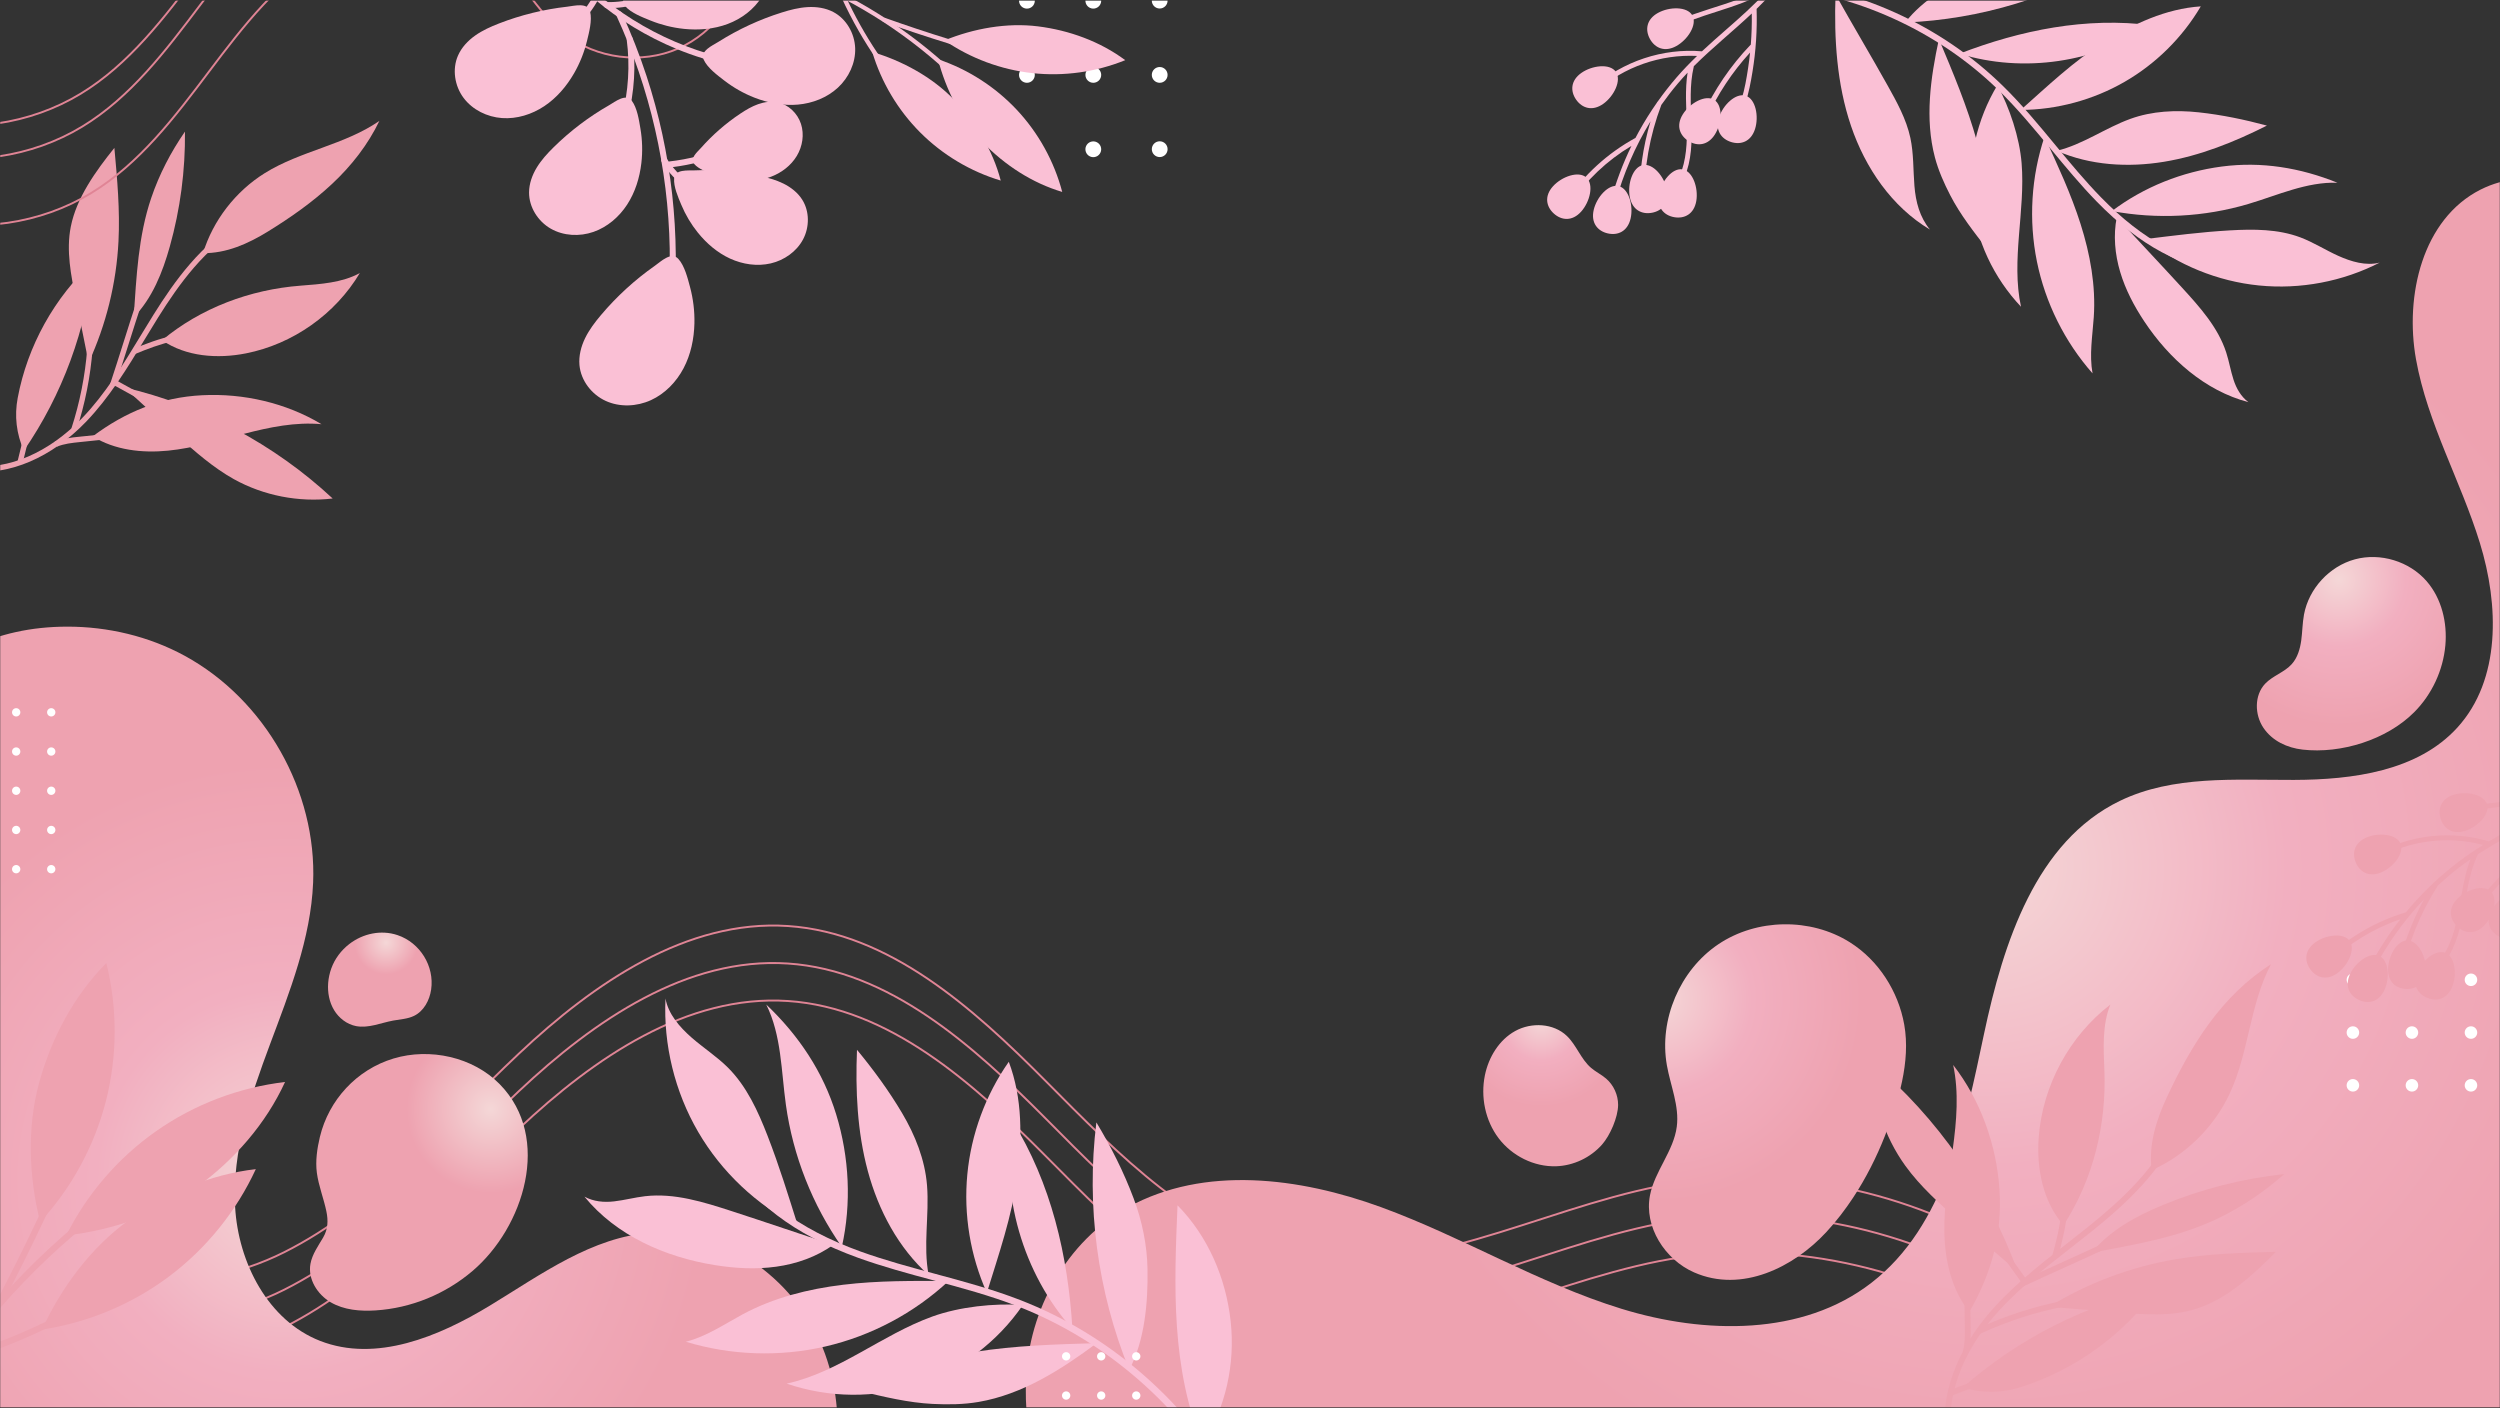 <svg width="2560" height="1442" viewBox="0 0 2560 1442" fill="none" xmlns="http://www.w3.org/2000/svg">
<rect x="0" y="0" width="2560" height="1442" fill="#333333" stroke="none"/>
<mask id="mask0_72_2630" style="mask-type:luminance" maskUnits="userSpaceOnUse" x="0" y="0" width="2560" height="1442">
<path d="M2559.75 0.64H0.25V1441.14H2559.75V0.64Z" fill="white"/>
</mask>
<g mask="url(#mask0_72_2630)">
<path d="M-31.459 481.62C-31.019 482.14 -30.389 482.5 -29.649 482.58C9.911 486.91 52.731 468.54 87.841 432.17C112.041 407.11 130.401 376.82 148.151 347.54C152.631 340.15 157.271 332.5 161.921 325.08C183.161 291.16 210.041 253.55 248.391 231.77C249.711 231.02 250.171 229.34 249.421 228.02C248.671 226.71 246.991 226.24 245.671 226.99C206.251 249.37 178.851 287.66 157.251 322.17C152.581 329.63 147.931 337.29 143.441 344.7C125.841 373.73 107.641 403.74 83.871 428.36C49.951 463.49 8.791 481.27 -29.059 477.12C-30.569 476.95 -31.929 478.05 -32.089 479.56C-32.179 480.34 -31.929 481.08 -31.459 481.63V481.62Z" fill="#EEA2B0"/>
<path d="M24.401 461.53C63.871 404.3 88.611 336.99 95.601 267.82C55.701 304.57 28.121 354.17 18.121 407.49C14.621 426.16 16.821 444.12 24.401 461.53Z" fill="#EEA2B0"/>
<path d="M94.881 446.84C117.521 460.96 145.571 464.11 172.121 461.47C198.671 458.83 224.361 450.86 250.191 444.15C276.021 437.44 302.661 431.93 329.241 434.38C292.941 412.58 249.391 402.57 207.101 404.72C164.811 406.87 128.791 421.48 94.891 446.84H94.881Z" fill="#EEA2B0"/>
<path d="M90.75 371.31C108.71 332.37 119.16 289.98 121.33 247.15C122.95 215.23 120.03 183.26 117.12 151.43C98.15 175.04 78.34 202.5 72.47 232.21C67.63 256.72 72.66 281.98 77.691 306.45C82.221 328.5 86.22 349.26 90.75 371.3V371.31Z" fill="#EEA2B0"/>
<path d="M126.871 396.59C206.401 415.12 280.901 454.8 340.651 510.46C306.111 514.58 269.911 507.58 239.521 490.67C218.341 478.88 200.021 462.65 181.901 446.56C163.151 429.91 145.621 413.24 126.871 396.59Z" fill="#EEA2B0"/>
<path d="M368.481 279.57C343.431 321.65 299.981 352.33 251.931 361.84C222.701 367.63 190.501 365.29 165.951 348.4C205.571 315.35 256.071 296.52 307.511 292.54C328.021 290.95 350.491 289.55 368.481 279.57Z" fill="#EEA2B0"/>
<path d="M136.881 324.95C155.981 305.34 166.461 278.94 173.851 252.58C184.591 214.31 189.841 174.5 189.401 134.76C174.891 155.78 163.091 178.43 154.891 202.61C141.441 242.3 139.791 283.14 136.871 324.94L136.881 324.95Z" fill="#EEA2B0"/>
<path d="M207.881 259.24C218.091 225.82 241.121 195.97 271.111 177.29C307.791 154.43 352.951 148.41 388.501 123.79C376.791 148.17 359.931 169.73 340.041 188.33C320.151 206.94 297.721 222.64 274.571 236.94C253.871 249.73 231.791 259.47 207.881 259.24Z" fill="#EEA2B0"/>
<path d="M58.341 457.4C65.601 454.35 73.741 453.51 81.611 452.7L108.731 449.89L108.161 444.42L81.041 447.23C72.771 448.09 64.221 448.97 56.211 452.33L58.341 457.41V457.4Z" fill="#EEA2B0"/>
<path d="M23.097 451.411L17.817 473.118L23.162 474.418L28.441 452.711L23.097 451.411Z" fill="#EEA2B0"/>
<path d="M73.091 438.81L78.321 440.51C87.101 413.56 92.651 385.57 94.821 357.32L89.331 356.9C87.191 384.72 81.721 412.28 73.081 438.81H73.091Z" fill="#EEA2B0"/>
<path d="M118.381 389.108L115.726 393.924L141.717 408.254L144.372 403.438L118.381 389.108Z" fill="#EEA2B0"/>
<path d="M112.581 393.81L117.801 395.55C122.431 381.65 127.121 366.82 131.651 352.47C136.181 338.14 140.861 323.33 145.481 309.47L140.261 307.73C135.631 321.63 130.941 336.46 126.411 350.81C121.881 365.14 117.201 379.95 112.581 393.81Z" fill="#EEA2B0"/>
<path d="M138.441 362.47C150.211 357.57 164.241 352.13 179.031 348.92L177.861 343.54C162.651 346.85 148.331 352.39 136.331 357.39L138.441 362.47Z" fill="#EEA2B0"/>
<path d="M7.051 1239.66C69.931 1325.78 197.581 1329.19 290.931 1282.33C384.281 1235.47 454.481 1151.24 531.491 1078.8C608.501 1006.36 703.471 941.38 806.781 948.25C910.341 955.13 996.101 1031.83 1070.91 1107.14C1145.72 1182.44 1224.5 1264.01 1326.29 1285.13C1451.3 1311.06 1573.73 1239.19 1698.99 1214.6C1937.29 1167.81 2197.34 1316.26 2288.92 1551.34" stroke="#E08495" stroke-width="2" stroke-miterlimit="10"/>
<path d="M7.051 1278.05C69.931 1364.17 197.581 1367.58 290.931 1320.72C384.281 1273.86 454.481 1189.63 531.491 1117.19C608.501 1044.75 703.471 979.77 806.781 986.64C910.341 993.52 996.101 1070.22 1070.91 1145.53C1145.72 1220.83 1224.5 1302.4 1326.29 1323.52C1451.3 1349.45 1573.73 1277.58 1698.99 1252.99C1937.29 1206.2 2197.34 1354.65 2288.92 1589.73" stroke="#E08495" stroke-width="2" stroke-miterlimit="10"/>
<path d="M7.051 1316.44C69.931 1402.56 197.581 1405.97 290.931 1359.11C384.281 1312.25 454.481 1228.02 531.491 1155.58C608.501 1083.14 703.471 1018.16 806.781 1025.03C910.341 1031.91 996.101 1108.61 1070.91 1183.92C1145.72 1259.22 1224.5 1340.79 1326.29 1361.91C1451.3 1387.84 1573.73 1315.97 1698.99 1291.38C1937.29 1244.59 2197.34 1393.04 2288.92 1628.12" stroke="#E08495" stroke-width="2" stroke-miterlimit="10"/>
<path d="M1809.65 -18.21C1809.5 -17.89 1809.41 -17.53 1809.38 -17.16C1809.25 -15.46 1810.52 -13.97 1812.22 -13.84C1898.81 -7.22 1984.12 31.37 2046.27 92.04C2065.53 110.84 2083.02 132.01 2099.94 152.49C2114.96 170.68 2130.5 189.49 2147.3 206.68C2191.06 251.47 2236.04 275.58 2280.97 278.34C2282.67 278.44 2284.14 277.15 2284.24 275.45C2284.35 273.75 2283.05 272.28 2281.35 272.18C2237.99 269.51 2194.37 246.02 2151.71 202.36C2135.09 185.35 2119.64 166.65 2104.7 148.55C2087.68 127.95 2070.08 106.64 2050.59 87.61C2018.96 56.73 1982.09 31.65 1941.02 13.07C1899.95 -5.51 1856.77 -16.64 1812.7 -20.01C1811.37 -20.11 1810.18 -19.36 1809.66 -18.22L1809.65 -18.21Z" fill="#FAC0D5"/>
<path d="M2196.6 244.82C2229.84 271.37 2270.85 288.08 2313.18 292.32C2355.51 296.56 2399.02 288.32 2436.86 268.89C2422.87 272.51 2407.62 267.94 2394.44 262.01C2381.26 256.08 2369 248.13 2355.48 243.05C2332.7 234.49 2307.66 234.51 2283.36 235.91C2253.56 237.63 2226.23 241.21 2196.6 244.83V244.82Z" fill="#FAC0D5"/>
<path d="M2162.6 216.13C2208.87 224.77 2257.18 222.26 2302.3 208.86C2332.43 199.91 2362.12 186.04 2393.54 187.12C2355.53 171.77 2315.72 165.17 2275.09 170.54C2234.45 175.91 2195.31 191.43 2162.6 216.13Z" fill="#FAC0D5"/>
<path d="M2167.58 222.42C2163.88 240.94 2165.66 260.31 2171.04 278.41C2176.42 296.51 2185.32 313.42 2195.77 329.15C2221.21 367.43 2257.88 400.12 2302.34 411.8C2294.73 406.01 2290.05 397.87 2287.11 388.77C2284.17 379.67 2282.62 370.17 2279.69 361.07C2271.37 335.26 2252.55 314.39 2234.24 294.38C2211.64 269.67 2190.19 247.14 2167.59 222.43L2167.58 222.42Z" fill="#FAC0D5"/>
<path d="M2106.12 154.42C2140.32 169.41 2179.19 171.73 2216.03 165.64C2252.87 159.55 2287.96 145.42 2321.31 128.61C2298.46 122.45 2275.12 117.59 2251.59 115.04C2228.07 112.49 2203.78 113.64 2181.54 121.7C2155.67 131.08 2132.87 147.98 2106.12 154.42Z" fill="#FAC0D5"/>
<path d="M2093.58 140.01C2079.92 180.94 2077.21 225.46 2085.79 267.75C2094.37 310.04 2114.23 349.98 2142.76 382.34C2139.31 363.25 2142.7 344.14 2144.02 324.79C2146.22 292.57 2140.31 260.21 2130.53 229.43C2120.76 198.65 2107.11 169.33 2093.58 140.01Z" fill="#FAC0D5"/>
<path d="M2069.22 112.59C2106.3 112.38 2143.28 102.39 2175.42 83.9C2207.56 65.41 2234.79 38.47 2253.61 6.52C2217.72 8.95 2184.88 24.32 2154.33 43.31C2123.77 62.3 2096.11 88.7 2069.22 112.6V112.59Z" fill="#FAC0D5"/>
<path d="M2070.13 167.06C2074.11 216.06 2059.17 266.04 2069.5 314.11C2041.37 284.26 2023.38 245.99 2019.05 205.2C2014.72 164.41 2024.11 122.29 2045.34 87.2C2057.89 110.4 2067.99 140.76 2070.13 167.05V167.06Z" fill="#FAC0D5"/>
<path d="M2006.44 54.99C2071.95 75.24 2146.38 64.24 2203.24 25.91C2136.42 17.23 2069.32 30.75 2006.44 54.99Z" fill="#FAC0D5"/>
<path d="M1985.44 40.03C1999.94 74.48 2014.49 109.04 2024.47 145.06C2034.45 181.08 2039.79 218.81 2035.52 255.94C2021.64 238.07 2007.39 220.04 1997.03 199.93C1990.61 187.47 1984.88 174.58 1981.31 161.03C1970.91 121.56 1976.85 79.93 1985.45 40.04L1985.44 40.03Z" fill="#FAC0D5"/>
<path d="M1950.92 23.04C2027.94 19.93 2104.06 -3.23 2169.76 -43.53C2143.82 -46.48 2118.06 -47.53 2092.02 -45.73C2069.93 -44.2 2048.02 -39.2 2027.72 -30.36C2000.09 -18.33 1969.22 -0.91 1950.92 23.04Z" fill="#FAC0D5"/>
<path d="M1879.57 -5.72C1878.02 39.69 1880.85 85.87 1895.42 128.9C1909.99 171.93 1937.25 211.83 1976.27 235.09C1965.79 222.35 1961.71 206.86 1960.38 190.42C1959.05 173.98 1959.67 157.29 1956.21 141.16C1952.09 122 1942.41 104.56 1932.86 87.44C1915.3 55.99 1897.13 25.73 1879.58 -5.72H1879.57Z" fill="#FAC0D5"/>
<path d="M1742.83 52.55C1702.64 49.15 1661.78 62.77 1631.61 89.55C1629.17 91.72 1632.6 95.45 1635.03 93.28C1663.05 68.4 1700.49 55.42 1737.82 57.29C1730.53 64.31 1723.48 71.57 1716.84 79.26C1710 87.18 1703.55 95.43 1697.5 103.97C1697.16 104.24 1696.87 104.6 1696.68 105.09C1696.67 105.12 1696.66 105.15 1696.65 105.17C1689.97 114.7 1683.79 124.59 1678.17 134.79C1677 136.92 1675.86 139.07 1674.73 141.22C1646.16 156.8 1621.71 179.17 1603.65 206.25C1601.84 208.96 1606.13 211.65 1607.94 208.94C1624.13 184.67 1645.59 164.31 1670.61 149.4C1661.76 167.61 1654.61 186.63 1649.29 206.18C1648.44 209.32 1653.28 210.79 1654.14 207.63C1662.13 178.29 1674.29 150.11 1690.17 124.2C1682.21 150.74 1678.34 178.42 1678.74 206.17C1678.79 209.42 1683.85 209.6 1683.8 206.32C1683.31 172.54 1689.23 138.99 1701.21 107.42C1706.51 99.88 1712.14 92.58 1718.09 85.53C1721.32 81.71 1724.67 78 1728.09 74.38C1722.5 109.62 1734.18 146.91 1719.85 180.71C1718.58 183.7 1723.44 185.14 1724.7 182.16C1740.11 145.82 1725.56 105.83 1734.38 68.4C1734.43 68.2 1734.45 68.01 1734.46 67.82C1753.37 48.92 1774.36 32.15 1793.82 13.84C1794 24.47 1793.66 35.1 1792.83 45.7C1792.68 45.8 1792.54 45.92 1792.4 46.07C1772.08 67.35 1755.41 91.83 1743.18 118.59C1741.84 121.51 1746.12 124.24 1747.47 121.28C1758.75 96.59 1773.78 73.8 1792.09 53.79C1791.53 59.24 1790.84 64.68 1790 70.1C1786.81 90.66 1782.81 113.91 1767.97 129.57C1765.74 131.93 1769.15 135.67 1771.39 133.3C1786.57 117.28 1791.08 94.58 1794.54 73.51C1798.03 52.22 1799.43 30.66 1798.76 9.1C1805.5 2.56 1812.01 -4.2 1818.14 -11.36C1834.39 -30.34 1847.81 -52.05 1853.52 -76.6C1854.25 -79.76 1849.41 -81.24 1848.67 -78.05C1844.04 -58.14 1834.59 -40.72 1822.59 -24.95C1789.71 4.54 1742.47 6.22 1705.12 27.56C1702.29 29.18 1704.64 33.67 1707.47 32.05C1739.24 13.89 1777.79 9.75 1809.07 -8.86C1796.11 5.26 1781.54 18.15 1767.37 30.53C1759.08 37.77 1750.82 45.03 1742.8 52.54L1742.83 52.55Z" fill="#FAC0D5"/>
<path d="M1697.74 13.23C1709.51 6.69 1727.8 6.47 1733 15.83C1738.2 25.2 1728.35 40.6 1716.58 47.14C1704.81 53.68 1694.76 49.33 1689.56 39.96C1684.36 30.59 1685.97 19.76 1697.74 13.22V13.23Z" fill="#FAC0D5"/>
<path d="M1723.23 117.02C1730.38 105.61 1746.28 96.58 1755.36 102.26C1764.44 107.95 1763.26 126.19 1756.11 137.61C1748.96 149.02 1738.06 150.07 1728.98 144.38C1719.9 138.69 1716.08 128.43 1723.23 117.02Z" fill="#FAC0D5"/>
<path d="M1760.19 120.35C1764.27 107.51 1777.42 94.81 1787.63 98.05C1797.84 101.29 1801.24 119.26 1797.17 132.09C1793.09 144.93 1782.8 148.65 1772.58 145.41C1762.37 142.17 1756.11 133.18 1760.19 120.34V120.35Z" fill="#FAC0D5"/>
<path d="M1619.28 74.7C1630.28 66.93 1648.43 64.73 1654.61 73.48C1660.79 82.23 1652.67 98.61 1641.67 106.38C1630.67 114.15 1620.21 110.91 1614.03 102.16C1607.85 93.41 1608.28 82.47 1619.28 74.7Z" fill="#FAC0D5"/>
<path d="M1590.24 190.77C1599.26 180.76 1616.48 174.63 1624.44 181.8C1632.4 188.97 1628.08 206.74 1619.06 216.74C1610.04 226.74 1599.13 225.89 1591.17 218.71C1583.21 211.54 1581.22 200.77 1590.24 190.77Z" fill="#FAC0D5"/>
<path d="M1631.93 215.05C1634.94 201.92 1646.99 188.18 1657.44 190.57C1667.88 192.96 1672.76 210.58 1669.75 223.71C1666.74 236.84 1656.79 241.4 1646.35 239.01C1635.91 236.62 1628.93 228.18 1631.94 215.05H1631.93Z" fill="#FAC0D5"/>
<path d="M1668.89 201.72C1666.35 188.49 1671.85 171.05 1682.37 169.04C1692.89 167.02 1704.45 181.19 1706.99 194.41C1709.53 207.64 1702.26 215.82 1691.73 217.84C1681.21 219.86 1671.42 214.95 1668.89 201.72Z" fill="#FAC0D5"/>
<path d="M1698.77 199.23C1701.09 185.96 1712.41 171.6 1722.96 173.45C1733.51 175.29 1739.3 192.64 1736.99 205.9C1734.67 219.17 1724.97 224.24 1714.42 222.4C1703.87 220.56 1696.46 212.5 1698.77 199.23Z" fill="#FAC0D5"/>
<path d="M189.1 671.51C271.47 716.39 324.57 810.23 320.63 903.94C318.22 961.15 296.6 1015.54 276.56 1069.18C256.52 1122.82 237.54 1178.71 240.76 1235.88C243.98 1293.05 274.51 1352.31 327.87 1373.1C385.01 1395.37 449.1 1368.83 501.53 1337C553.96 1305.18 606.27 1266.38 667.46 1262.23C744.7 1256.99 818.38 1313.56 844.8 1386.32C871.23 1459.08 855.18 1542.85 814.41 1608.66C773.64 1674.47 710.56 1723.95 642.62 1761.07C444.08 1869.54 193.46 1876.74 -10.98 1779.84C-81.68 1746.33 -148.81 1699.13 -188.48 1631.7C-232.58 1556.74 -238.06 1465.73 -237.49 1378.77C-236.41 1215.86 -217.97 1053.08 -182.58 894.06C-153.35 762.71 -79.76 641.83 68.76 641.68C110.49 641.64 152.37 651.5 189.09 671.5L189.1 671.51Z" fill="url(#paint0_radial_72_2630)"/>
<path d="M1155.14 1236.18C1233.22 1193.2 1330.63 1205.59 1414.34 1236.18C1498.05 1266.78 1575.27 1314 1660.46 1340.22C1745.65 1366.44 1845.76 1368.22 1916.24 1313.66C1991.72 1255.23 2011.86 1151.93 2031.67 1058.55C2051.48 965.17 2084.87 861.67 2170.79 820.09C2225.14 793.79 2288.55 798.79 2348.93 798.63C2409.31 798.46 2475.71 789.68 2516.35 745.02C2561.08 695.87 2558.98 619.55 2539.41 556.03C2519.84 492.52 2485.74 433.42 2474 368.01C2462.25 302.6 2480.69 224.26 2539.97 194.22C2590.4 168.67 2654.41 187.59 2696.36 225.48C2738.32 263.37 2762.71 316.55 2784.11 368.88C2884.12 613.36 2943.8 882.2 2898.62 1142.45C2853.44 1402.7 2689.02 1651.77 2443.34 1748.78C2267.22 1818.32 2069.63 1805.43 1883.1 1772.85C1719.27 1744.23 1557.97 1701.19 1401.6 1644.53C1322.32 1615.8 1244.3 1583.57 1167.87 1547.95C1139.5 1534.72 1087.92 1520.65 1067.29 1496.67C1050.54 1477.2 1049.76 1436.63 1050.68 1412.46C1053.36 1341.51 1092.18 1270.82 1155.12 1236.18H1155.14Z" fill="url(#paint1_radial_72_2630)"/>
<path d="M2472.12 729.32C2490.23 711.13 2501.72 686.51 2504.04 660.95C2506.15 637.6 2500.28 612.96 2484.95 595.23C2467.26 574.78 2437.48 565.68 2411.38 572.77C2385.29 579.86 2364.19 602.77 2359.28 629.35C2357.67 638.06 2357.68 646.99 2356.47 655.76C2355.26 664.53 2352.68 673.47 2346.76 680.06C2339.21 688.46 2327.35 691.89 2319.56 700.07C2308.31 711.9 2308.63 731.81 2317.77 745.33C2326.87 758.78 2342.09 765.79 2357.89 767.6C2397.18 772.1 2444.03 757.52 2472.11 729.32H2472.12Z" fill="url(#paint2_radial_72_2630)"/>
<path d="M1897.74 1226.19C1889.46 1238.78 1880.28 1250.7 1870.22 1261.58C1836.78 1297.77 1783.49 1324.34 1734.71 1302.91C1704.73 1289.74 1683.33 1256.1 1689.59 1223.96C1694.42 1199.17 1713.78 1178.76 1717.03 1153.72C1719.78 1132.55 1710.59 1111.87 1706.88 1090.84C1698.63 1044.09 1720.18 993.43 1759.56 966.93C1798.95 940.44 1854 939.59 1894.19 964.86C1923.65 983.38 1943.9 1015.16 1949.95 1049.26C1956.68 1087.2 1943.85 1128.39 1930.05 1163.42C1921.54 1185.01 1910.75 1206.42 1897.73 1226.19H1897.74Z" fill="url(#paint3_radial_72_2630)"/>
<path d="M1593.55 1194.24C1570.86 1195.01 1548.34 1183.66 1534.61 1165.58C1520.89 1147.5 1515.98 1123.27 1520.54 1101.04C1524.34 1082.51 1535.09 1064.81 1551.67 1055.7C1568.25 1046.59 1590.8 1047.72 1604.46 1060.8C1614.35 1070.26 1618.79 1084.49 1629.17 1093.42C1633.97 1097.55 1639.81 1100.32 1644.62 1104.45C1652.37 1111.1 1657 1121.24 1656.94 1131.46C1656.87 1143.93 1648.83 1162.62 1640.43 1172.11C1628.66 1185.4 1611.3 1193.64 1593.54 1194.25L1593.55 1194.24Z" fill="url(#paint4_radial_72_2630)"/>
<path d="M483.73 1301.6C456.1 1325.03 421.36 1339.52 384.53 1341.87C368.77 1342.87 352.24 1341.49 338.61 1333.52C324.98 1325.55 315.06 1309.7 317.9 1294.17C319.7 1284.31 325.9 1275.75 330.86 1267.29C335.9 1258.69 336.21 1249.93 334.18 1240.24C331.42 1227.04 326.26 1214.36 324.46 1200.95C322.86 1188.98 324.75 1175.96 327.55 1164.27C336.67 1126.24 365.33 1095.24 402.98 1083.91C440.15 1072.73 484.35 1082.26 511.79 1110.29C565.6 1165.24 536.27 1257.02 483.72 1301.59L483.73 1301.6Z" fill="url(#paint5_radial_72_2630)"/>
<path d="M357.66 966.69C349.38 973.1 342.821 981.76 339.241 991.71C337.511 996.53 336.411 1001.58 336.031 1006.69C335.331 1016.24 337.141 1026.11 342.071 1034.32C347.001 1042.53 355.231 1048.92 364.631 1050.73C377.321 1053.17 389.95 1047.4 402.66 1045.06C409.86 1043.73 417.431 1043.45 424.011 1040.23C433.991 1035.35 439.86 1024.38 441.48 1013.39C445.03 989.36 430.121 965.33 407.131 957.58C390.241 951.89 371.6 955.9 357.67 966.69H357.66Z" fill="url(#paint6_radial_72_2630)"/>
<path d="M146.331 1211.13C67.611 1263.3 -0.549 1330.89 -53.539 1409.06C-68.629 1431.31 -82.389 1454.45 -94.889 1478.25C-96.819 1481.92 -102.579 1479.06 -100.649 1475.39C-56.219 1390.76 4.861 1315.25 78.171 1253.93C98.801 1236.68 120.391 1220.61 142.801 1205.76C146.251 1203.47 149.781 1208.85 146.331 1211.14V1211.13Z" fill="#EEA2B0"/>
<path d="M-46.749 1389.7C17.221 1370.74 77.931 1341.44 132.521 1303.06C148.101 1292.1 163.151 1280.41 177.661 1268.06C180.811 1265.38 184.311 1270.79 181.191 1273.44C129.941 1317.04 71.671 1352.15 9.191 1377.12C-8.499 1384.19 -26.519 1390.41 -44.779 1395.82C-48.739 1396.99 -50.739 1390.88 -46.749 1389.69V1389.7Z" fill="#EEA2B0"/>
<path d="M87.151 1154.63C61.091 1217.03 32.261 1278.25 0.751 1338.09C-1.179 1341.76 -6.939 1338.89 -5.009 1335.23C26.501 1275.39 55.331 1214.18 81.391 1151.77C82.991 1147.94 88.741 1150.83 87.151 1154.63Z" fill="#EEA2B0"/>
<path d="M41.121 1251.35C73.351 1216.41 96.731 1173.37 108.491 1127.31C120.251 1081.25 120.381 1032.27 108.851 986.16C75.591 1019.78 52.461 1063.32 40.021 1108.95C27.581 1154.58 29.531 1205.49 41.121 1251.35Z" fill="#EEA2B0"/>
<path d="M43.031 1361.46C90.041 1354.42 135.231 1335.52 173.251 1306.99C211.271 1278.46 242.051 1240.36 261.961 1197.2C214.971 1202.57 169.671 1222.01 131.381 1249.79C93.101 1277.56 62.721 1318.46 43.031 1361.47V1361.46Z" fill="#EEA2B0"/>
<path d="M67.791 1265.09C89.071 1222.59 121.071 1185.5 159.991 1158.21C198.911 1130.92 244.681 1113.48 291.891 1107.96C272.201 1150.96 239.661 1187.99 201.371 1215.77C163.091 1243.54 114.781 1259.73 67.791 1265.1V1265.09Z" fill="#EEA2B0"/>
<path d="M1995.39 1483.26C1994.77 1482.86 1994.31 1482.22 1994.13 1481.45C1984.44 1439.59 1998.68 1391.33 2033.2 1349.04C2056.99 1319.9 2087.12 1296.35 2116.26 1273.58C2123.62 1267.83 2131.22 1261.88 2138.59 1255.96C2172.25 1228.87 2209.16 1195.25 2227.62 1151.35C2228.26 1149.84 2230 1149.13 2231.51 1149.76C2233.01 1150.4 2233.73 1152.14 2233.1 1153.65C2214.13 1198.77 2176.56 1233.03 2142.32 1260.59C2134.92 1266.55 2127.29 1272.51 2119.92 1278.27C2091.04 1300.84 2061.18 1324.18 2037.81 1352.81C2004.46 1393.66 1990.65 1440.06 1999.92 1480.12C2000.29 1481.72 1999.29 1483.31 1997.69 1483.68C1996.87 1483.87 1996.04 1483.7 1995.39 1483.27V1483.26Z" fill="#EEA2B0"/>
<path d="M2009.81 1420.8C2066.14 1371.18 2135.16 1336.07 2208.44 1319.77C2174.12 1367.24 2124.45 1403.14 2068.56 1420.65C2048.99 1426.78 2029.45 1426.71 2009.81 1420.8Z" fill="#EEA2B0"/>
<path d="M2016.57 1343.36C1998.54 1320.88 1991.59 1291.21 1991.03 1262.4C1990.47 1233.59 1995.75 1205.04 1999.65 1176.49C2003.55 1147.94 2006.06 1118.67 2000.05 1090.49C2028.05 1126.63 2044.34 1172.05 2047.43 1217.67C2050.52 1263.29 2039.45 1303.77 2016.57 1343.36Z" fill="#EEA2B0"/>
<path d="M2098.08 1338.16C2137.54 1313.93 2181.66 1297.33 2227.31 1289.54C2261.33 1283.73 2295.98 1282.79 2330.48 1281.86C2307.59 1305.21 2280.66 1329.95 2249.55 1340.03C2223.89 1348.35 2196.16 1346.17 2169.28 1343.9C2145.06 1341.86 2122.29 1340.21 2098.08 1338.17V1338.16Z" fill="#EEA2B0"/>
<path d="M2066.37 1302.65C2036.36 1219.74 1984.32 1144.91 1917.02 1087.94C1917 1125.5 1929.12 1163.42 1951.13 1193.85C1966.47 1215.06 1986.21 1232.63 2005.77 1250.01C2026.01 1267.99 2046.13 1284.67 2066.36 1302.65H2066.37Z" fill="#EEA2B0"/>
<path d="M2161.04 1028.67C2119.11 1060.89 2091.76 1111.4 2087.68 1164.12C2085.2 1196.2 2091.81 1230.43 2113.05 1254.6C2143.43 1207.91 2157.19 1151.35 2154.89 1095.69C2153.98 1073.5 2152.61 1049.22 2161.03 1028.67H2161.04Z" fill="#EEA2B0"/>
<path d="M2141.91 1282.79C2160.5 1259.81 2187.47 1245.21 2214.79 1233.92C2254.45 1217.52 2296.47 1206.82 2339.14 1202.23C2318.45 1220.46 2295.67 1236.01 2270.78 1247.88C2229.94 1267.36 2186.36 1274.34 2141.91 1282.79Z" fill="#EEA2B0"/>
<path d="M2203.31 1198.28C2237.84 1183.07 2266.91 1154.58 2283.12 1120.04C2302.95 1077.8 2303.65 1028.6 2325.52 987.35C2300.87 1003.01 2279.91 1023.84 2262.49 1047.54C2245.07 1071.24 2231.1 1097.3 2218.72 1123.94C2207.65 1147.76 2200.02 1172.69 2203.31 1198.29V1198.28Z" fill="#EEA2B0"/>
<path d="M2009.9 1383.88C2012.24 1375.71 2012.11 1366.88 2011.98 1358.33L2011.53 1328.89L2017.47 1328.8L2017.92 1358.24C2018.06 1367.22 2018.2 1376.5 2015.62 1385.51L2009.91 1383.87L2009.9 1383.88Z" fill="#EEA2B0"/>
<path d="M2018.89 1415.14L1996.29 1423.57L1998.36 1429.14L2020.96 1420.71L2018.89 1415.14Z" fill="#EEA2B0"/>
<path d="M2027.96 1365.7L2025.47 1360.31C2053.25 1347.46 2082.55 1337.94 2112.57 1332.01L2113.72 1337.84C2084.16 1343.68 2055.31 1353.06 2027.96 1365.7Z" fill="#EEA2B0"/>
<path d="M2056.83 1284.69L2052.01 1288.15L2070.68 1314.19L2075.51 1310.72L2056.83 1284.69Z" fill="#EEA2B0"/>
<path d="M2071.17 1317.62L2068.64 1312.24C2082.95 1305.51 2098.26 1298.59 2113.06 1291.89C2127.84 1285.21 2143.13 1278.3 2157.4 1271.58L2159.93 1276.96C2145.62 1283.69 2130.31 1290.61 2115.51 1297.31C2100.73 1303.99 2085.44 1310.9 2071.17 1317.62Z" fill="#EEA2B0"/>
<path d="M2101.48 1285.9C2105.23 1272.65 2109.27 1256.92 2110.83 1240.65L2116.75 1241.22C2115.14 1257.95 2111.02 1274.01 2107.2 1287.52L2101.48 1285.9Z" fill="#EEA2B0"/>
<path d="M1263.68 1527.11C1263.42 1527.41 1263.1 1527.67 1262.74 1527.87C1261.07 1528.79 1258.97 1528.18 1258.05 1526.51C1211.23 1441.55 1132.5 1372.7 1042.06 1337.61C1014.04 1326.74 984.411 1318.76 955.761 1311.05C930.311 1304.2 904.001 1297.11 878.751 1288C812.961 1264.25 767.631 1229.7 744.011 1185.3C743.121 1183.62 743.751 1181.53 745.441 1180.63C747.121 1179.73 749.211 1180.37 750.111 1182.06C772.891 1224.9 816.971 1258.36 881.101 1281.51C906.081 1290.53 932.251 1297.57 957.561 1304.39C986.391 1312.15 1016.19 1320.18 1044.56 1331.18C1090.59 1349.04 1133.15 1374.9 1171.06 1408.05C1208.96 1441.2 1240.27 1479.93 1264.1 1523.18C1264.82 1524.48 1264.61 1526.04 1263.69 1527.11H1263.68Z" fill="#FAC0D5"/>
<path d="M817.161 1255.55C774.781 1234.05 738.811 1200.1 714.901 1159.03C690.991 1117.96 679.231 1069.92 681.461 1022.45C684.261 1038.35 695.961 1051.73 708.091 1062.38C720.221 1073.03 733.971 1081.81 745.401 1093.21C764.651 1112.41 776.221 1137.87 786.051 1163.22C798.101 1194.31 807.111 1223.75 817.151 1255.55H817.161Z" fill="#FAC0D5"/>
<path d="M862.061 1276.83C831.851 1233.8 812.041 1183.52 804.771 1131.45C799.921 1096.67 800.271 1060.08 784.631 1028.64C817.831 1060.17 842.971 1097.58 856.321 1141.37C869.671 1185.17 872.021 1232.14 862.061 1276.83Z" fill="#FAC0D5"/>
<path d="M853.37 1274.68C836.26 1287.01 815.75 1294.18 794.85 1297.09C773.96 1300 752.65 1298.79 731.83 1295.44C681.13 1287.3 630.93 1265.16 598.48 1225.38C607.89 1230.43 618.33 1231.43 628.94 1230.2C639.55 1228.98 649.931 1226.15 660.541 1224.92C690.631 1221.43 720.56 1230.9 749.38 1240.24C784.96 1251.78 817.8 1263.14 853.38 1274.68H853.37Z" fill="#FAC0D5"/>
<path d="M950.94 1305.68C919.87 1277.85 899.52 1239.42 888.65 1199.15C877.78 1158.88 875.9 1116.67 877.55 1074.99C894.39 1095.36 910.13 1116.84 923.62 1139.58C937.1 1162.31 947.18 1187.53 949.28 1213.87C951.72 1244.5 945.1 1275.51 950.94 1305.68Z" fill="#FAC0D5"/>
<path d="M971.401 1311.75C936.121 1344.58 892.121 1367.96 845.161 1378.81C798.201 1389.66 748.411 1387.97 702.301 1373.95C723.301 1368.61 741.161 1356.33 760.221 1346.02C791.951 1328.86 827.591 1319.9 863.401 1315.58C899.211 1311.26 935.341 1311.56 971.411 1311.75H971.401Z" fill="#FAC0D5"/>
<path d="M1010.54 1323.81C993.59 1286.02 986.62 1243.8 990.54 1202.57C994.45 1161.34 1009.24 1121.18 1033 1087.26C1047.15 1124.87 1046.73 1165.36 1041.57 1205.22C1036.42 1245.07 1022.38 1285.41 1010.54 1323.82V1323.81Z" fill="#FAC0D5"/>
<path d="M954.76 1348.11C903.1 1366.75 859.22 1405.08 805.57 1416.83C848.94 1431.61 896.17 1432.17 939.63 1417.69C983.1 1403.21 1021.57 1374.16 1047.41 1336.33C1018.01 1334.31 982.48 1338.11 954.76 1348.11Z" fill="#FAC0D5"/>
<path d="M1098.16 1360.97C1047.25 1303.75 1023.97 1223 1036.6 1147.46C1076.36 1211.37 1093.69 1285.83 1098.16 1360.97Z" fill="#FAC0D5"/>
<path d="M1123.1 1375.38C1081.37 1376.58 1039.5 1377.8 998.271 1384.33C957.041 1390.86 916.21 1402.9 880.44 1424.43C905.03 1430.26 929.96 1436.4 955.2 1437.62C970.84 1438.38 986.591 1438.24 1002.02 1435.59C1046.95 1427.89 1086.52 1402.57 1123.1 1375.37V1375.38Z" fill="#FAC0D5"/>
<path d="M1156.34 1402.61C1123.85 1322.88 1112.14 1234.78 1122.69 1149.33C1137.7 1174.33 1150.69 1200.03 1160.91 1227.33C1169.58 1250.5 1174.65 1275.08 1175.06 1299.81C1175.63 1333.47 1172.21 1372.92 1156.34 1402.6V1402.61Z" fill="#FAC0D5"/>
<path d="M1231.53 1478.92C1215.47 1440.8 1207.98 1399.52 1205.15 1358.25C1202.32 1316.98 1204.05 1275.56 1205.78 1234.23C1236.93 1265.97 1255.33 1308.62 1260.18 1352.82C1265.04 1397.03 1255.05 1441.16 1231.53 1478.91V1478.92Z" fill="#FAC0D5"/>
<path d="M-82.23 223.34C-23.52 238.73 41.281 229.29 93.16 197.8C142.91 167.6 178.961 119.79 213.991 73.32C249.021 26.84 285.631 -20.68 335.98 -49.87C386.33 -79.06 454.361 -85.68 500.581 -50.32C531.281 -26.83 548.15 11.2 578.58 35.04C610.76 60.24 656.981 66.09 694.431 49.71C731.871 33.33 758.941 -4.6 762.271 -45.33" stroke="#E08495" stroke-width="2" stroke-miterlimit="10"/>
<path d="M-91.279 155.23C-32.569 170.62 32.231 161.18 84.111 129.69C133.861 99.49 169.911 51.68 204.941 5.21C239.971 -41.27 276.581 -88.78 326.931 -117.98C377.281 -147.17 445.311 -153.79 491.531 -118.43C522.231 -94.94 539.101 -56.91 569.531 -33.07C601.711 -7.87 647.931 -2.02 685.381 -18.4C722.821 -34.78 749.891 -72.71 753.221 -113.44" stroke="#E08495" stroke-width="2" stroke-miterlimit="10"/>
<path d="M-92.81 121.52C-34.1 136.91 30.7 127.47 82.58 95.98C132.33 65.78 168.38 17.97 203.41 -28.5C238.44 -74.98 275.05 -122.49 325.4 -151.69C375.75 -180.88 443.78 -187.5 490 -152.14C520.71 -128.65 537.57 -90.62 568 -66.78C600.18 -41.58 646.4 -35.73 683.85 -52.11C721.29 -68.49 748.36 -106.42 751.69 -147.15" stroke="#E08495" stroke-width="2" stroke-miterlimit="10"/>
<path d="M2409.37 996.89C2405.82 996.89 2402.95 999.76 2402.95 1003.31C2402.95 1006.86 2405.82 1009.73 2409.37 1009.73C2412.92 1009.73 2415.79 1006.86 2415.79 1003.31C2415.79 999.76 2412.92 996.89 2409.37 996.89Z" fill="white"/>
<path d="M2469.82 996.89C2466.27 996.89 2463.4 999.76 2463.4 1003.31C2463.4 1006.86 2466.27 1009.73 2469.82 1009.73C2473.37 1009.73 2476.24 1006.86 2476.24 1003.31C2476.24 999.76 2473.37 996.89 2469.82 996.89Z" fill="white"/>
<path d="M2530.27 996.89C2526.72 996.89 2523.85 999.76 2523.85 1003.31C2523.85 1006.86 2526.72 1009.73 2530.27 1009.73C2533.82 1009.73 2536.69 1006.86 2536.69 1003.31C2536.69 999.76 2533.82 996.89 2530.27 996.89Z" fill="white"/>
<path d="M2409.37 1050.92C2405.82 1050.92 2402.95 1053.79 2402.95 1057.34C2402.95 1060.89 2405.82 1063.76 2409.37 1063.76C2412.92 1063.76 2415.79 1060.89 2415.79 1057.34C2415.79 1053.79 2412.92 1050.92 2409.37 1050.92Z" fill="white"/>
<path d="M2469.82 1050.92C2466.27 1050.92 2463.4 1053.79 2463.4 1057.34C2463.4 1060.89 2466.27 1063.76 2469.82 1063.76C2473.37 1063.76 2476.24 1060.89 2476.24 1057.34C2476.24 1053.79 2473.37 1050.92 2469.82 1050.92Z" fill="white"/>
<path d="M2530.27 1050.92C2526.72 1050.92 2523.85 1053.79 2523.85 1057.34C2523.85 1060.89 2526.72 1063.76 2530.27 1063.76C2533.82 1063.76 2536.69 1060.89 2536.69 1057.34C2536.69 1053.79 2533.82 1050.92 2530.27 1050.92Z" fill="white"/>
<path d="M2409.37 1104.95C2405.82 1104.95 2402.95 1107.82 2402.95 1111.37C2402.95 1114.92 2405.82 1117.79 2409.37 1117.79C2412.92 1117.79 2415.79 1114.92 2415.79 1111.37C2415.79 1107.82 2412.92 1104.95 2409.37 1104.95Z" fill="white"/>
<path d="M2469.82 1104.95C2466.27 1104.95 2463.4 1107.82 2463.4 1111.37C2463.4 1114.92 2466.27 1117.79 2469.82 1117.79C2473.37 1117.79 2476.24 1114.92 2476.24 1111.37C2476.24 1107.82 2473.37 1104.95 2469.82 1104.95Z" fill="white"/>
<path d="M2530.27 1117.79C2533.82 1117.79 2536.69 1114.92 2536.69 1111.37C2536.69 1107.82 2533.82 1104.95 2530.27 1104.95C2526.73 1104.95 2523.85 1107.82 2523.85 1111.37C2523.85 1114.92 2526.73 1117.79 2530.27 1117.79Z" fill="white"/>
<path d="M1195.61 0.64C1195.61 -3.82 1191.99 -7.44 1187.53 -7.44C1183.07 -7.44 1179.45 -3.82 1179.45 0.64C1179.45 5.1 1183.07 8.72 1187.53 8.72C1191.99 8.72 1195.61 5.1 1195.61 0.64Z" fill="white"/>
<path d="M1195.61 76.7C1195.61 72.24 1191.99 68.62 1187.53 68.62C1183.07 68.62 1179.45 72.24 1179.45 76.7C1179.45 81.16 1183.07 84.78 1187.53 84.78C1191.99 84.78 1195.61 81.16 1195.61 76.7Z" fill="white"/>
<path d="M1179.46 152.76C1179.46 157.22 1183.08 160.84 1187.54 160.84C1192 160.84 1195.62 157.22 1195.62 152.76C1195.62 148.3 1192 144.68 1187.54 144.68C1183.08 144.68 1179.46 148.3 1179.46 152.76Z" fill="white"/>
<path d="M1120.82 8.717C1125.23 8.01 1128.23 3.866 1127.52 -0.541C1126.82 -4.947 1122.67 -7.946 1118.27 -7.239C1113.86 -6.533 1110.86 -2.388 1111.57 2.018C1112.27 6.424 1116.42 9.423 1120.82 8.717Z" fill="white"/>
<path d="M1119.55 84.78C1124.01 84.78 1127.63 81.162 1127.63 76.7C1127.63 72.237 1124.01 68.62 1119.55 68.62C1115.09 68.62 1111.47 72.237 1111.47 76.7C1111.47 81.162 1115.09 84.78 1119.55 84.78Z" fill="white"/>
<path d="M1120.82 160.838C1125.23 160.131 1128.22 155.987 1127.52 151.581C1126.81 147.174 1122.67 144.175 1118.26 144.882C1113.85 145.588 1110.85 149.733 1111.56 154.139C1112.27 158.545 1116.41 161.544 1120.82 160.838Z" fill="white"/>
<path d="M1052.86 8.726C1057.27 8.014 1060.26 3.865 1059.55 -0.54C1058.83 -4.945 1054.69 -7.939 1050.28 -7.226C1045.87 -6.513 1042.88 -2.365 1043.59 2.041C1044.31 6.446 1048.46 9.439 1052.86 8.726Z" fill="white"/>
<path d="M1051.57 84.78C1056.03 84.78 1059.65 81.162 1059.65 76.7C1059.65 72.237 1056.03 68.62 1051.57 68.62C1047.11 68.62 1043.49 72.237 1043.49 76.7C1043.49 81.162 1047.11 84.78 1051.57 84.78Z" fill="white"/>
<path d="M1052.85 160.854C1057.25 160.141 1060.24 155.992 1059.53 151.587C1058.82 147.182 1054.67 144.189 1050.27 144.901C1045.86 145.614 1042.87 149.763 1043.58 154.168C1044.29 158.573 1048.44 161.567 1052.85 160.854Z" fill="white"/>
<path d="M56.731 729.42C56.731 727.06 54.821 725.16 52.471 725.16C50.121 725.16 48.211 727.07 48.211 729.42C48.211 731.77 50.121 733.68 52.471 733.68C54.821 733.68 56.731 731.77 56.731 729.42Z" fill="white"/>
<path d="M56.731 769.57C56.731 767.21 54.821 765.31 52.471 765.31C50.121 765.31 48.211 767.22 48.211 769.57C48.211 771.92 50.121 773.83 52.471 773.83C54.821 773.83 56.731 771.92 56.731 769.57Z" fill="white"/>
<path d="M56.731 809.73C56.731 807.37 54.821 805.47 52.471 805.47C50.121 805.47 48.211 807.38 48.211 809.73C48.211 812.08 50.121 813.99 52.471 813.99C54.821 813.99 56.731 812.08 56.731 809.73Z" fill="white"/>
<path d="M56.731 849.89C56.731 847.53 54.821 845.63 52.471 845.63C50.121 845.63 48.211 847.54 48.211 849.89C48.211 852.24 50.121 854.15 52.471 854.15C54.821 854.15 56.731 852.24 56.731 849.89Z" fill="white"/>
<path d="M48.201 890.04C48.201 892.4 50.111 894.3 52.461 894.3C54.811 894.3 56.721 892.39 56.721 890.04C56.721 887.69 54.811 885.78 52.461 885.78C50.111 885.78 48.201 887.69 48.201 890.04Z" fill="white"/>
<path d="M20.841 729.42C20.841 727.06 18.931 725.16 16.581 725.16C14.231 725.16 12.321 727.07 12.321 729.42C12.321 731.77 14.231 733.68 16.581 733.68C18.931 733.68 20.841 731.77 20.841 729.42Z" fill="white"/>
<path d="M16.571 773.83C18.923 773.83 20.831 771.923 20.831 769.57C20.831 767.217 18.923 765.31 16.571 765.31C14.218 765.31 12.31 767.217 12.31 769.57C12.31 771.923 14.218 773.83 16.571 773.83Z" fill="white"/>
<path d="M20.841 809.73C20.841 807.37 18.931 805.47 16.581 805.47C14.231 805.47 12.321 807.38 12.321 809.73C12.321 812.08 14.231 813.99 16.581 813.99C18.931 813.99 20.841 812.08 20.841 809.73Z" fill="white"/>
<path d="M16.571 854.15C18.923 854.15 20.831 852.243 20.831 849.89C20.831 847.537 18.923 845.63 16.571 845.63C14.218 845.63 12.31 847.537 12.31 849.89C12.31 852.243 14.218 854.15 16.571 854.15Z" fill="white"/>
<path d="M16.571 894.3C18.923 894.3 20.831 892.393 20.831 890.04C20.831 887.687 18.923 885.78 16.571 885.78C14.218 885.78 12.31 887.687 12.31 890.04C12.31 892.393 14.218 894.3 16.571 894.3Z" fill="white"/>
<path d="M1167.78 1388.88C1167.78 1386.52 1165.87 1384.62 1163.52 1384.62C1161.17 1384.62 1159.26 1386.53 1159.26 1388.88C1159.26 1391.23 1161.17 1393.14 1163.52 1393.14C1165.87 1393.14 1167.78 1391.23 1167.78 1388.88Z" fill="white"/>
<path d="M1167.78 1429.03C1167.78 1426.67 1165.87 1424.77 1163.52 1424.77C1161.17 1424.77 1159.26 1426.68 1159.26 1429.03C1159.26 1431.38 1161.17 1433.29 1163.52 1433.29C1165.87 1433.29 1167.78 1431.38 1167.78 1429.03Z" fill="white"/>
<path d="M1131.89 1388.88C1131.89 1386.52 1129.98 1384.62 1127.63 1384.62C1125.28 1384.62 1123.37 1386.53 1123.37 1388.88C1123.37 1391.23 1125.28 1393.14 1127.63 1393.14C1129.98 1393.14 1131.89 1391.23 1131.89 1388.88Z" fill="white"/>
<path d="M1127.63 1433.29C1129.98 1433.29 1131.89 1431.38 1131.89 1429.03C1131.89 1426.68 1129.98 1424.77 1127.63 1424.77C1125.28 1424.77 1123.37 1426.68 1123.37 1429.03C1123.37 1431.38 1125.28 1433.29 1127.63 1433.29Z" fill="white"/>
<path d="M1096 1388.88C1096 1386.52 1094.09 1384.62 1091.74 1384.62C1089.39 1384.62 1087.48 1386.53 1087.48 1388.88C1087.48 1391.23 1089.39 1393.14 1091.74 1393.14C1094.09 1393.14 1096 1391.23 1096 1388.88Z" fill="white"/>
<path d="M1091.74 1433.29C1094.09 1433.29 1096 1431.38 1096 1429.03C1096 1426.68 1094.09 1424.77 1091.74 1424.77C1089.39 1424.77 1087.48 1426.68 1087.48 1429.03C1087.48 1431.38 1089.39 1433.29 1091.74 1433.29Z" fill="white"/>
<path d="M2548.68 861.61C2510.07 849.93 2467.27 854.77 2432.2 874.69C2429.36 876.3 2431.94 880.66 2434.77 879.05C2467.35 860.54 2506.66 855.62 2542.8 865.2C2534.21 870.55 2525.81 876.19 2517.72 882.33C2509.38 888.66 2501.36 895.39 2493.67 902.48C2493.28 902.67 2492.92 902.97 2492.63 903.41C2492.61 903.43 2492.6 903.46 2492.58 903.49C2484.06 911.42 2475.97 919.81 2468.35 928.62C2466.76 930.46 2465.2 932.32 2463.65 934.2C2432.46 943.5 2403.9 960.3 2380.61 983.04C2378.28 985.32 2381.92 988.84 2384.25 986.56C2405.13 966.18 2430.35 950.73 2457.92 941.34C2445.48 957.31 2434.53 974.44 2425.26 992.45C2423.77 995.34 2428.21 997.79 2429.71 994.88C2443.62 967.84 2461.37 942.81 2482.28 920.76C2468.98 945.06 2459.44 971.34 2454.07 998.56C2453.44 1001.75 2458.36 1002.97 2458.99 999.76C2465.53 966.62 2478.29 935.03 2496.57 906.63C2503.32 900.36 2510.35 894.38 2517.63 888.73C2521.59 885.66 2525.63 882.73 2529.73 879.9C2516.94 913.21 2520.62 952.12 2499.58 982.2C2497.72 984.86 2502.17 987.28 2504.03 984.63C2526.65 952.28 2520.73 910.14 2537.14 875.37C2537.23 875.18 2537.29 875 2537.33 874.82C2559.76 860.26 2583.77 848.22 2606.61 834.35C2604.57 844.79 2602.03 855.12 2599.02 865.31C2598.86 865.38 2598.69 865.47 2598.52 865.58C2574.22 882.17 2552.83 902.66 2535.31 926.3C2533.4 928.88 2537.01 932.44 2538.95 929.82C2555.12 908.01 2574.55 888.84 2596.62 873.07C2594.94 878.29 2593.14 883.47 2591.19 888.59C2583.8 908.04 2575.06 929.95 2557.29 942.18C2554.62 944.02 2557.18 948.39 2559.86 946.54C2578.04 934.02 2587.17 912.75 2594.92 892.86C2602.76 872.76 2608.6 851.96 2612.43 830.73C2620.38 825.73 2628.16 820.47 2635.64 814.74C2655.48 799.55 2673.12 781.1 2683.81 758.27C2685.18 755.34 2680.75 752.88 2679.36 755.84C2670.69 774.35 2657.83 789.42 2642.82 802.36C2604.53 824.38 2557.97 816.2 2517.01 829.32C2513.91 830.31 2515.27 835.19 2518.38 834.2C2553.23 823.04 2591.79 827 2626.26 815.29C2610.65 826.41 2593.72 835.99 2577.29 845.15C2567.68 850.51 2558.09 855.9 2548.68 861.57V861.61Z" fill="#EEA2B0"/>
<path d="M2512.74 813.78C2525.62 809.83 2543.55 813.41 2546.69 823.65C2549.83 833.89 2537 846.92 2524.12 850.87C2511.24 854.82 2502.32 848.48 2499.18 838.23C2496.04 827.99 2499.86 817.73 2512.74 813.78Z" fill="#EEA2B0"/>
<path d="M2516.11 920.61C2525.47 910.93 2542.9 905.4 2550.6 912.85C2558.3 920.3 2553.36 937.9 2543.99 947.58C2534.63 957.26 2523.75 956.02 2516.05 948.57C2508.35 941.12 2506.74 930.29 2516.11 920.61Z" fill="#EEA2B0"/>
<path d="M2551.57 931.55C2558.23 919.84 2573.73 910.15 2583.04 915.44C2592.35 920.73 2591.95 939.02 2585.29 950.72C2578.63 962.43 2567.79 963.93 2558.47 958.64C2549.16 953.35 2544.9 943.26 2551.56 931.55H2551.57Z" fill="#EEA2B0"/>
<path d="M2423.23 857.61C2435.6 852.29 2453.82 853.91 2458.05 863.76C2462.28 873.6 2450.93 887.94 2438.56 893.26C2426.19 898.58 2416.63 893.23 2412.4 883.39C2408.17 873.55 2410.87 862.94 2423.24 857.62L2423.23 857.61Z" fill="#EEA2B0"/>
<path d="M2370.7 965.11C2381.6 957.2 2399.72 954.77 2406.02 963.44C2412.31 972.11 2404.4 988.59 2393.5 996.5C2382.6 1004.41 2372.1 1001.3 2365.81 992.64C2359.52 983.97 2359.81 973.03 2370.71 965.11H2370.7Z" fill="#EEA2B0"/>
<path d="M2406.43 997.53C2412.1 985.31 2426.75 974.37 2436.47 978.88C2446.19 983.39 2447.29 1001.64 2441.63 1013.86C2435.96 1026.08 2425.28 1028.47 2415.56 1023.96C2405.84 1019.45 2400.77 1009.75 2406.44 997.53H2406.43Z" fill="#EEA2B0"/>
<path d="M2445.36 992.17C2445.63 978.7 2454.63 962.79 2465.34 963C2476.05 963.21 2484.42 979.47 2484.15 992.94C2483.88 1006.41 2475.07 1012.9 2464.36 1012.69C2453.65 1012.48 2445.1 1005.64 2445.36 992.17Z" fill="#EEA2B0"/>
<path d="M2475.1 995.94C2480.12 983.44 2494.18 971.75 2504.12 975.74C2514.06 979.73 2516.12 997.9 2511.1 1010.4C2506.08 1022.9 2495.53 1025.85 2485.59 1021.85C2475.65 1017.86 2470.08 1008.43 2475.1 995.93V995.94Z" fill="#EEA2B0"/>
<path d="M683.15 322.59C682.77 326.56 688.94 326.87 689.32 322.92C697.18 240.43 687.82 156.41 662.01 77.67C654.82 55.73 646.36 34.21 636.71 13.23C635.05 9.62 629.58 12.49 631.24 16.1C665.52 90.64 684.2 172.2 685.78 254.23C686.22 277.04 685.32 299.86 683.16 322.58L683.15 322.59Z" fill="#FAC0D5"/>
<path d="M543.76 -75.31C578.96 -19.16 631.87 25 693.12 50.23C710.5 57.39 728.5 62.92 746.88 66.81C750.74 67.63 752.68 61.76 748.79 60.94C685.28 47.51 626.68 13.78 582.84 -34.06C570.32 -47.72 559.07 -62.48 549.23 -78.17C547.13 -81.51 541.64 -78.68 543.76 -75.3V-75.31Z" fill="#FAC0D5"/>
<path d="M587.8 75.13C580.18 88.35 570.01 100.28 557.31 108.73C544.6 117.18 529.26 122 514.04 120.9C498.82 119.81 483.88 112.49 474.73 100.28C465.58 88.07 462.86 70.96 468.96 56.98C472.61 48.61 479.1 41.69 486.55 36.41C494 31.12 502.41 27.36 510.93 24.05C533.37 15.33 556.94 9.54 580.86 6.85C588.04 6.04 601.89 2.09 604.3 11.96C606.49 20.94 603.22 33.18 601.08 41.94C598.24 53.55 593.78 64.78 587.81 75.14L587.8 75.13Z" fill="#FAC0D5"/>
<path d="M656.75 167.02C655.01 182 650.46 196.81 642.23 209.46C634.01 222.11 621.96 232.49 607.72 237.46C593.48 242.43 577.05 241.64 563.96 234.14C550.87 226.64 541.7 212.18 541.76 197.09C541.8 188.06 544.98 179.24 549.67 171.53C554.36 163.81 560.53 157.1 566.96 150.76C583.91 134.05 603.04 119.57 623.7 107.76C629.9 104.21 640.92 95.2 646.98 103.22C652.49 110.51 654.31 122.9 655.8 131.7C657.77 143.35 658.12 155.29 656.75 167.03V167.02Z" fill="#FAC0D5"/>
<path d="M714.681 238.3C723.611 249.36 734.701 258.86 747.611 264.8C760.531 270.73 775.35 272.94 789.2 269.73C803.05 266.52 815.741 257.62 822.381 245.05C829.021 232.48 829.051 216.35 821.411 204.36C816.831 197.18 809.861 191.76 802.241 187.98C794.621 184.2 786.331 181.95 778.011 180.14C756.101 175.37 733.561 173.46 711.161 174.46C704.431 174.76 691.12 173.13 690.33 182.56C689.61 191.14 694.401 201.93 697.641 209.69C701.941 219.97 707.671 229.65 714.671 238.31L714.681 238.3Z" fill="#FAC0D5"/>
<path d="M711.09 331.08C710.72 346.97 707.39 362.96 700 377.03C692.6 391.1 680.98 403.17 666.52 409.77C652.06 416.37 634.74 417.15 620.28 410.55C605.82 403.95 594.78 389.68 593.37 373.84C592.53 364.36 595 354.8 599.17 346.24C603.34 337.69 609.15 330.04 615.28 322.76C631.44 303.58 650.1 286.51 670.62 272.11C676.78 267.78 687.47 257.25 694.6 265.07C701.09 272.18 704.21 285.01 706.64 294.09C709.85 306.13 711.37 318.61 711.09 331.07V331.08Z" fill="#FAC0D5"/>
<path d="M756.43 184.99C767.75 186.01 779.37 184.93 789.97 180.81C800.56 176.69 810.08 169.4 815.93 159.66C821.79 149.92 823.73 137.68 820.21 126.87C816.69 116.06 807.44 107.07 796.3 104.8C789.63 103.44 782.64 104.42 776.23 106.7C769.82 108.98 763.92 112.49 758.25 116.25C743.32 126.18 729.69 138.06 717.8 151.48C714.23 155.51 705.89 162.25 710.87 167.95C715.4 173.13 724.26 176.39 730.52 178.84C738.81 182.09 747.56 184.18 756.43 184.98V184.99Z" fill="#FAC0D5"/>
<path d="M700.45 29.58C715.5 31.11 730.99 29.86 745.16 24.54C759.32 19.22 772.1 9.67 780.05 -3.21C788 -16.09 790.78 -32.35 786.26 -46.79C781.74 -61.23 769.56 -73.34 754.78 -76.54C745.93 -78.46 736.6 -77.25 728.03 -74.32C719.46 -71.39 711.55 -66.81 703.95 -61.88C683.92 -48.89 665.6 -33.29 649.56 -15.61C644.75 -10.3 633.54 -1.46 640.08 6.2C646.03 13.17 657.77 17.64 666.06 21C677.05 25.45 688.66 28.37 700.46 29.57L700.45 29.58Z" fill="#FAC0D5"/>
<path d="M772.59 100C786.68 105.51 801.94 108.45 817.01 107.12C832.08 105.79 846.95 100.01 858.05 89.73C869.16 79.45 876.19 64.53 875.7 49.41C875.21 34.29 866.73 19.36 853.34 12.31C845.32 8.09 836.02 6.76 826.98 7.28C817.94 7.8 809.09 10.1 800.45 12.82C777.68 19.97 755.84 30.1 735.66 42.84C729.6 46.67 716.43 52.18 720.68 61.32C724.55 69.63 734.66 77.08 741.75 82.54C751.14 89.77 761.55 95.7 772.6 100.01L772.59 100Z" fill="#FAC0D5"/>
<path d="M621.27 8.31C632.43 8.52 643.44 7.01 654.11 3.7C657.88 2.53 656.6 -3.51 652.79 -2.33C642.63 0.82 632.24 2.35 621.6 2.15C617.63 2.08 617.29 8.24 621.27 8.32V8.31Z" fill="#FAC0D5"/>
<path d="M592.12 26.09C600.49 18.14 607.51 9 612.96 -1.17C614.83 -4.66 609.64 -8.02 607.76 -4.51C602.55 5.22 595.95 13.94 587.94 21.55C585.06 24.28 589.23 28.84 592.12 26.1V26.09Z" fill="#FAC0D5"/>
<path d="M642.78 120.91C649.68 94.32 651.36 66.79 647.81 39.55C647.3 35.61 641.26 36.95 641.78 40.87C645.19 66.98 643.52 93.52 636.91 119C635.91 122.84 641.79 124.76 642.79 120.91H642.78Z" fill="#FAC0D5"/>
<path d="M677.53 165.62C684.44 176.75 693.44 186.16 704.31 193.48C707.61 195.71 710.94 190.5 707.65 188.28C700.54 183.48 694.25 177.72 688.93 171.1C698.21 169.94 707.38 168.17 716.44 165.81C720.28 164.81 718.98 158.77 715.12 159.78C705.12 162.39 694.99 164.26 684.73 165.41C684.14 164.53 683.56 163.65 683 162.75C680.92 159.4 675.43 162.23 677.53 165.62Z" fill="#FAC0D5"/>
<path d="M1004.31 108.37C961.65 60.34 909.61 20.9 851.9 -7.32C835.47 -15.35 818.57 -22.41 801.35 -28.55C798.7 -29.5 800.07 -33.65 802.73 -32.7C863.97 -10.87 920.67 23.04 968.97 66.56C982.56 78.8 995.45 91.81 1007.59 105.48C1009.46 107.59 1006.18 110.48 1004.3 108.37H1004.31Z" fill="#FAC0D5"/>
<path d="M865.58 -4.59C884.47 36.68 910 74.76 941.07 107.86C949.94 117.31 959.26 126.32 968.96 134.92C971.06 136.78 967.76 139.66 965.67 137.81C931.41 107.47 902.19 71.58 879.4 31.89C872.95 20.65 867.04 9.11 861.64 -2.67C860.47 -5.22 864.4 -7.15 865.58 -4.58V-4.59Z" fill="#FAC0D5"/>
<path d="M1036.7 63.11C992.18 51.53 948.191 37.96 904.881 22.46C902.231 21.51 903.601 17.36 906.261 18.31C949.571 33.81 993.56 47.37 1038.08 58.96C1040.81 59.67 1039.42 63.82 1036.7 63.11Z" fill="#FAC0D5"/>
<path d="M967.16 41.36C993.77 59.73 1025 71.35 1057.14 74.87C1089.28 78.39 1122.28 73.79 1152.24 61.61C1126.41 42.42 1094.88 31.01 1062.96 27C1031.04 22.99 996.94 29.16 967.16 41.36Z" fill="#FAC0D5"/>
<path d="M893.181 53.17C902.421 84.16 919.471 112.78 942.321 135.66C965.171 158.54 993.771 175.63 1024.75 184.91C1016.64 153.78 999.211 125.12 976.851 102C954.481 78.87 924.031 62.32 893.191 53.18L893.181 53.17Z" fill="#FAC0D5"/>
<path d="M960.46 60.64C991.12 70.91 1019.16 88.91 1041.26 112.51C1063.36 136.11 1079.48 165.27 1087.72 196.54C1056.88 187.39 1028.82 169.01 1006.46 145.89C984.09 122.76 968.57 91.78 960.46 60.64Z" fill="#FAC0D5"/>
</g>
<defs>
<radialGradient id="paint0_radial_72_2630" cx="0" cy="0" r="1" gradientUnits="userSpaceOnUse" gradientTransform="translate(295.38 1208.95) scale(728.94 728.94)">
<stop stop-color="#F4D7D7"/>
<stop offset="0.27" stop-color="#F2AFC0"/>
<stop offset="0.59" stop-color="#EEA2B0"/>
<stop offset="0.85" stop-color="#EEA2B0"/>
<stop offset="1" stop-color="#EEA2B0"/>
</radialGradient>
<radialGradient id="paint1_radial_72_2630" cx="0" cy="0" r="1" gradientUnits="userSpaceOnUse" gradientTransform="translate(2035.64 888.26) scale(1137.24 1137.24)">
<stop stop-color="#F4D7D7"/>
<stop offset="0.27" stop-color="#F2AFC0"/>
<stop offset="0.59" stop-color="#EEA2B0"/>
<stop offset="0.85" stop-color="#EEA2B0"/>
<stop offset="1" stop-color="#EEA2B0"/>
</radialGradient>
<radialGradient id="paint2_radial_72_2630" cx="0" cy="0" r="1" gradientUnits="userSpaceOnUse" gradientTransform="translate(2394.87 593.37) scale(254.57 254.57)">
<stop stop-color="#F4D7D7"/>
<stop offset="0.27" stop-color="#F2AFC0"/>
<stop offset="0.59" stop-color="#EEA2B0"/>
<stop offset="0.85" stop-color="#EEA2B0"/>
<stop offset="1" stop-color="#EEA2B0"/>
</radialGradient>
<radialGradient id="paint3_radial_72_2630" cx="0" cy="0" r="1" gradientUnits="userSpaceOnUse" gradientTransform="translate(1698.61 1023.07) scale(353.57 353.57)">
<stop stop-color="#F4D7D7"/>
<stop offset="0.27" stop-color="#F2AFC0"/>
<stop offset="0.59" stop-color="#EEA2B0"/>
<stop offset="0.85" stop-color="#EEA2B0"/>
<stop offset="1" stop-color="#EEA2B0"/>
</radialGradient>
<radialGradient id="paint4_radial_72_2630" cx="0" cy="0" r="1" gradientUnits="userSpaceOnUse" gradientTransform="translate(1578.1 1045.54) scale(148.77 148.77)">
<stop stop-color="#F4D7D7"/>
<stop offset="0.27" stop-color="#F2AFC0"/>
<stop offset="0.59" stop-color="#EEA2B0"/>
<stop offset="0.85" stop-color="#EEA2B0"/>
<stop offset="1" stop-color="#EEA2B0"/>
</radialGradient>
<radialGradient id="paint5_radial_72_2630" cx="0" cy="0" r="1" gradientUnits="userSpaceOnUse" gradientTransform="translate(502.367 1135.33) rotate(-107.55) scale(318.98 318.98)">
<stop stop-color="#F4D7D7"/>
<stop offset="0.27" stop-color="#EEA2B0"/>
<stop offset="0.59" stop-color="#EEA2B0"/>
<stop offset="0.85" stop-color="#EEA2B0"/>
<stop offset="1" stop-color="#EEA2B0"/>
</radialGradient>
<radialGradient id="paint6_radial_72_2630" cx="0" cy="0" r="1" gradientUnits="userSpaceOnUse" gradientTransform="translate(395.471 965.2) scale(120.84 120.84)">
<stop stop-color="#F4D7D7"/>
<stop offset="0.27" stop-color="#EEA2B0"/>
<stop offset="0.59" stop-color="#EEA2B0"/>
<stop offset="0.85" stop-color="#EEA2B0"/>
<stop offset="1" stop-color="#EEA2B0"/>
</radialGradient>
</defs>
</svg>
